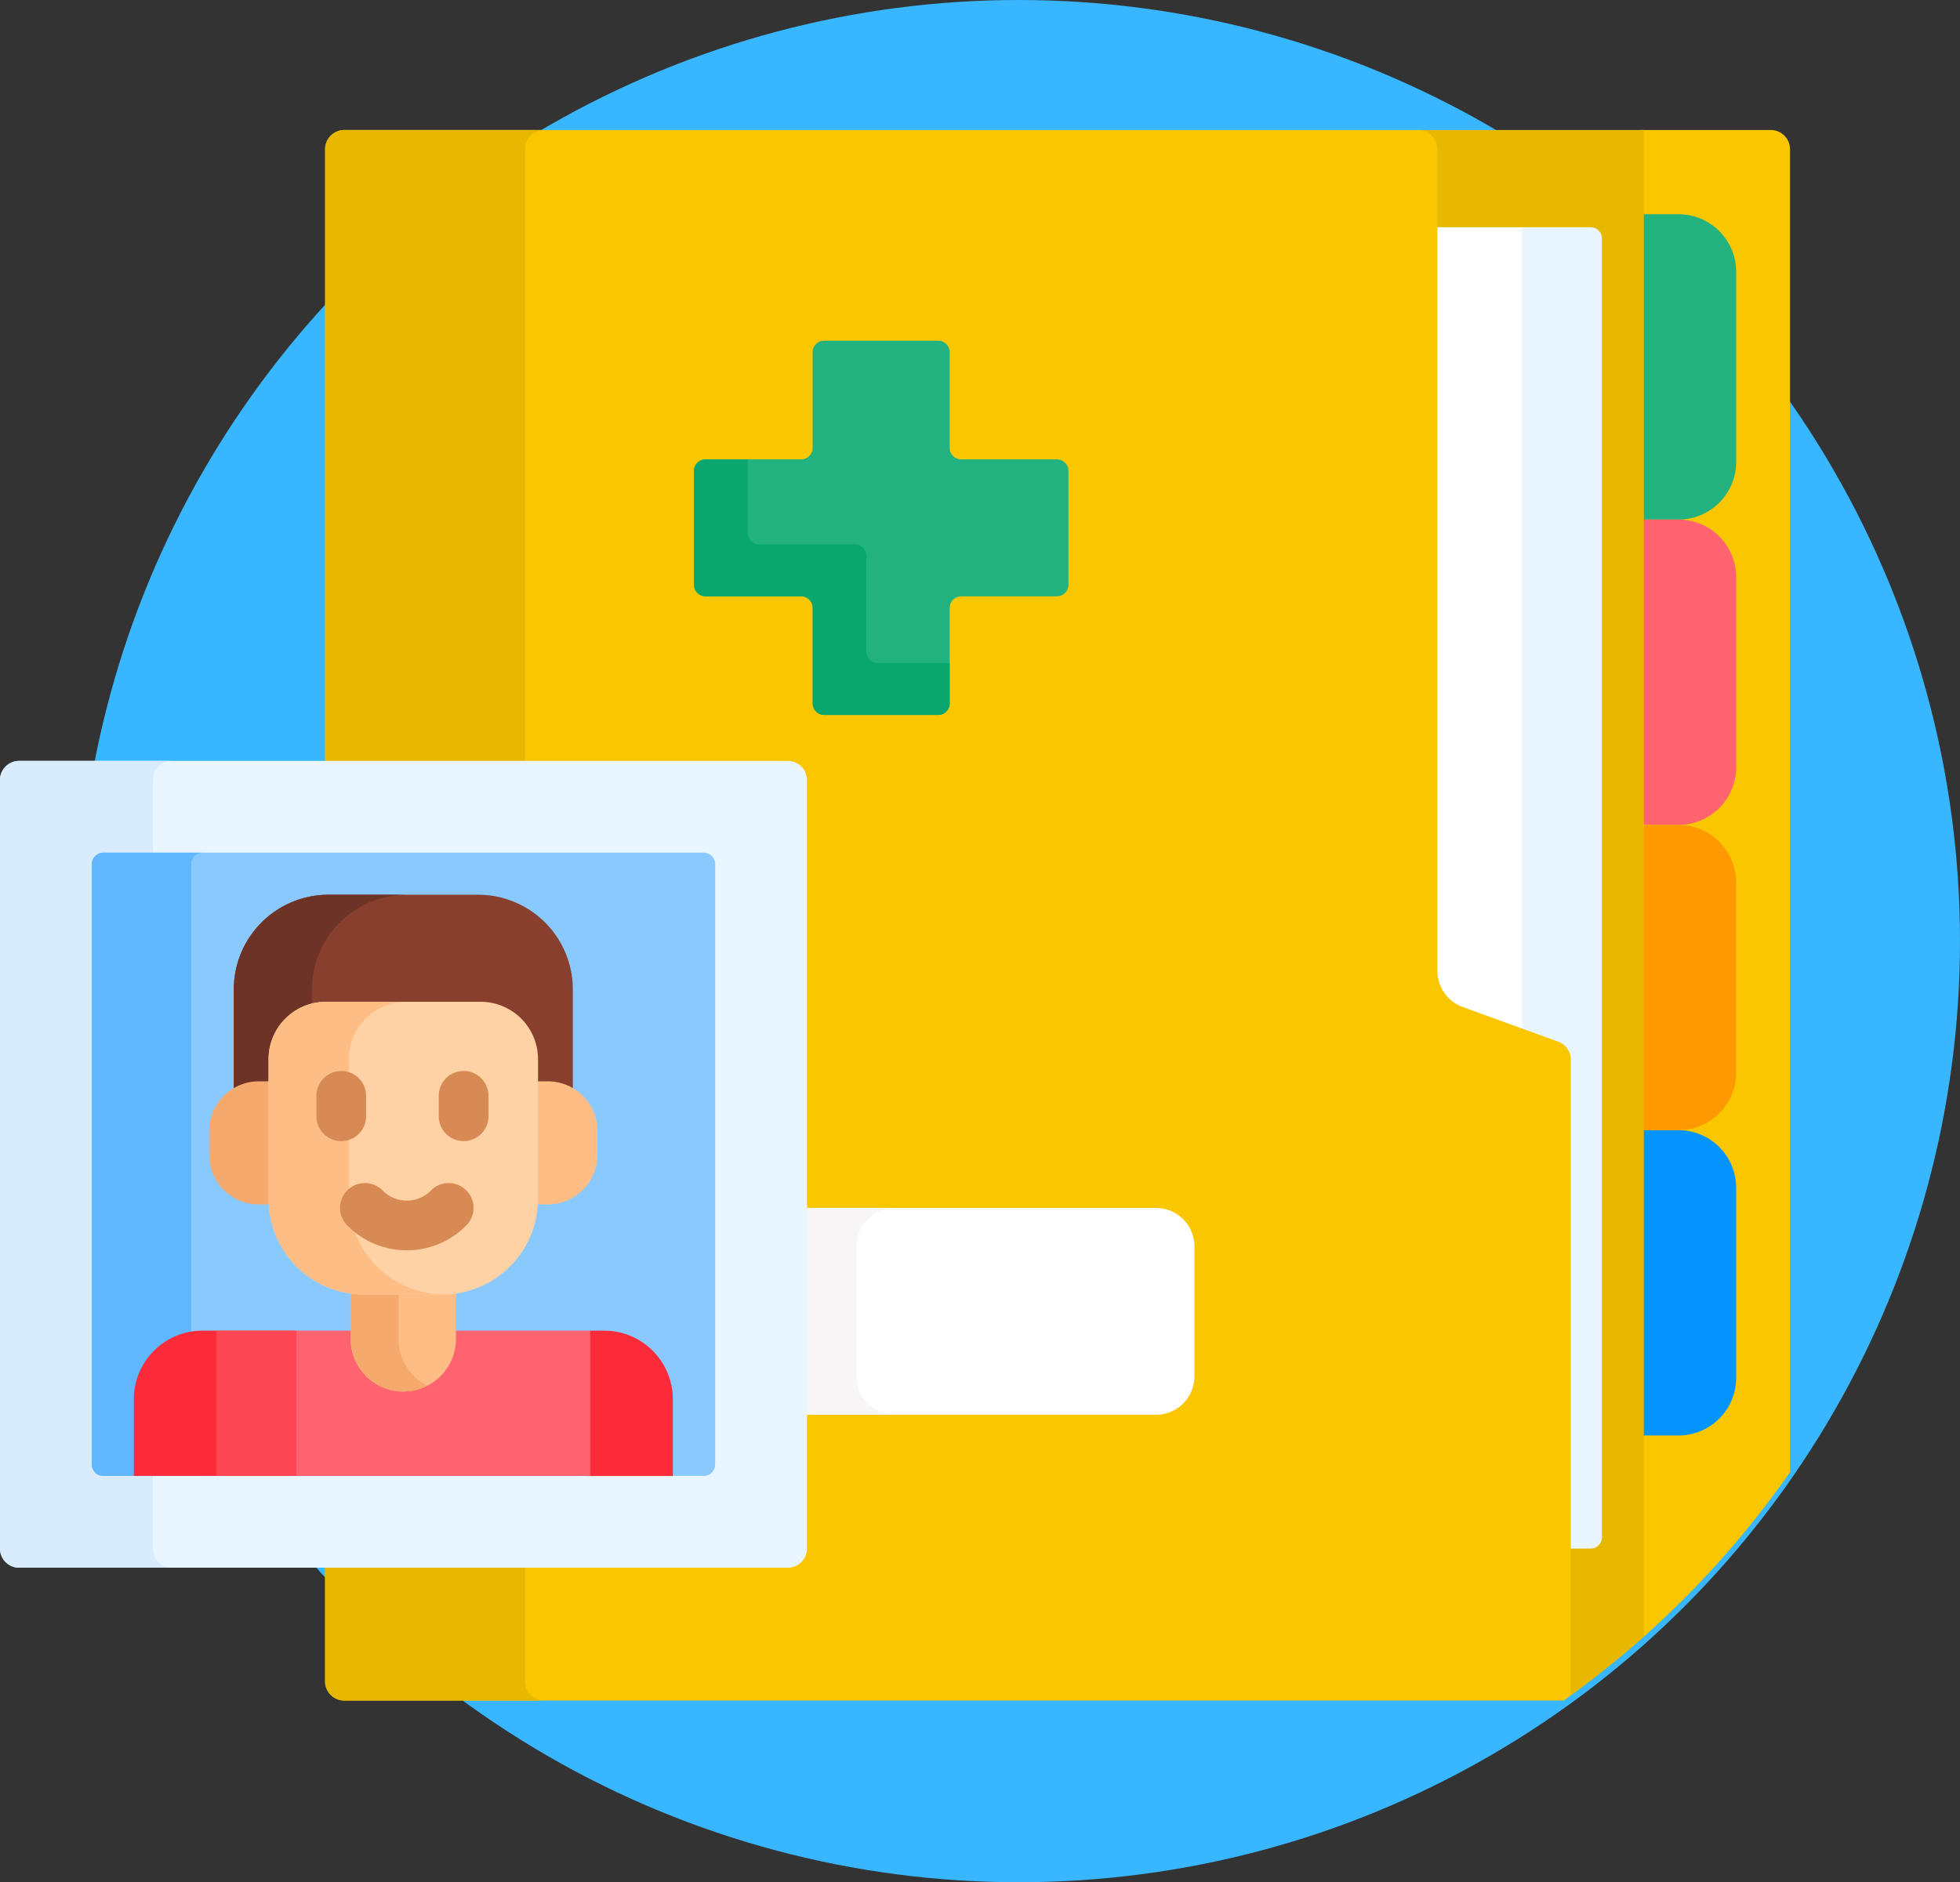 <?xml version="1.0" encoding="UTF-8"?>
<svg xmlns="http://www.w3.org/2000/svg" width="76" height="73" viewBox="0 0 76 73">
  <rect x="0" y="0" width="76" height="73" fill="#333333" stroke="none"/>
  <g id="medical-file" transform="translate(0 -11)">
    <circle id="Ellipse_28" data-name="Ellipse 28" cx="36.5" cy="36.5" r="36.5" transform="translate(3 11)" fill="#38b6ff"></circle>
    <g id="Group_24740" data-name="Group 24740" transform="translate(12.605 16.042)">
      <path id="Path_15920" data-name="Path 15920" d="M434.648,97.056V45.745A.745.745,0,0,0,433.9,45h-5.069v58.566a36.534,36.534,0,0,0,5.815-6.509Z" transform="translate(-377.845 -45)" fill="#fac600"></path>
      <g id="Group_24736" data-name="Group 24736" transform="translate(50.989 3.267)">
        <path id="Path_15921" data-name="Path 15921" d="M430.324,67.029h-1.491V78.87h1.491a2.236,2.236,0,0,0,2.236-2.236V69.265A2.236,2.236,0,0,0,430.324,67.029Z" transform="translate(-428.833 -67.029)" fill="#22b27f"></path>
        <path id="Path_15922" data-name="Path 15922" d="M430.324,146.877h-1.491v11.841h1.491a2.236,2.236,0,0,0,2.236-2.236v-7.368A2.236,2.236,0,0,0,430.324,146.877Z" transform="translate(-428.833 -135.036)" fill="#fe646f"></path>
        <path id="Path_15923" data-name="Path 15923" d="M430.324,306.571h-1.491v11.841h1.491a2.236,2.236,0,0,0,2.236-2.236v-7.368A2.236,2.236,0,0,0,430.324,306.571Z" transform="translate(-428.833 -271.048)" fill="#0593fc"></path>
        <path id="Path_15924" data-name="Path 15924" d="M430.324,226.724h-1.491v11.841h1.491a2.236,2.236,0,0,0,2.236-2.236V228.96A2.236,2.236,0,0,0,430.324,226.724Z" transform="translate(-428.833 -203.042)" fill="#fe9901"></path>
      </g>
      <path id="Path_15925" data-name="Path 15925" d="M370.785,45v.148a.6.6,0,0,1,.6.6V77.612a1.645,1.645,0,0,0,1.081,1.541l3.7,1.342a.6.6,0,0,1,.394.561v24.6l.148.059q1.473-1.07,2.833-2.279V45Z" transform="translate(-328.405 -45)" fill="#e8b800"></path>
      <path id="Path_15926" data-name="Path 15926" d="M380.913,70.435h-6.1v28.84a1.645,1.645,0,0,0,1.081,1.541l3.7,1.342a.6.6,0,0,1,.394.561v18.961h.921a.436.436,0,0,0,.436-.436V70.871A.435.435,0,0,0,380.913,70.435Z" transform="translate(-331.835 -66.663)" fill="#eaf6ff"></path>
      <path id="Path_15927" data-name="Path 15927" d="M374.811,99.275a1.645,1.645,0,0,0,1.081,1.541l2.358.854V70.435h-3.439v28.84Z" transform="translate(-331.833 -66.663)" fill="#fff"></path>
      <g id="Group_24739" data-name="Group 24739" transform="translate(0 0)">
        <path id="Path_15928" data-name="Path 15928" d="M132.814,80.356l-3.7-1.342a1.491,1.491,0,0,1-.983-1.4V45.745a.746.746,0,0,0-.745-.745H85.745a.745.745,0,0,0-.745.745V69.617h17.944a.594.594,0,0,1,.593.593v29.807a.594.594,0,0,1-.593.593H85v4.555a.745.745,0,0,0,.745.745h47.287c.092-.065.181-.133.272-.2V81.056A.745.745,0,0,0,132.814,80.356Z" transform="translate(-85 -45)" fill="#fac600"></path>
        <g id="Group_24737" data-name="Group 24737">
          <path id="Path_15929" data-name="Path 15929" d="M92.75,69.617V45.745A.745.745,0,0,1,93.5,45h-7.75a.745.745,0,0,0-.745.745V69.617Z" transform="translate(-85 -45)" fill="#e8b800"></path>
          <path id="Path_15930" data-name="Path 15930" d="M92.75,424.555V420H85v4.555a.745.745,0,0,0,.745.745H93.5A.745.745,0,0,1,92.75,424.555Z" transform="translate(-85 -364.389)" fill="#e8b800"></path>
        </g>
        <path id="Path_15931" data-name="Path 15931" d="M195.522,104.694h-3.709a.447.447,0,0,1-.447-.447v-3.709a.447.447,0,0,0-.447-.447H186.5a.447.447,0,0,0-.447.447v3.709a.447.447,0,0,1-.447.447H181.9a.447.447,0,0,0-.447.447v4.418a.447.447,0,0,0,.447.447h3.709a.447.447,0,0,1,.447.447v3.709a.447.447,0,0,0,.447.447h4.418a.447.447,0,0,0,.447-.447v-3.709a.447.447,0,0,1,.447-.447h3.709a.447.447,0,0,0,.447-.447v-4.418A.447.447,0,0,0,195.522,104.694Z" transform="translate(-167.147 -91.92)" fill="#22b27f"></path>
        <g id="Group_24738" data-name="Group 24738" transform="translate(14.303 12.773)">
          <path id="Path_15932" data-name="Path 15932" d="M188.586,139.035a.447.447,0,0,1-.447-.447v-3.709a.447.447,0,0,0-.447-.447h-3.709a.447.447,0,0,1-.447-.447v-2.849H181.9a.447.447,0,0,0-.447.447V136a.447.447,0,0,0,.447.447h3.709a.447.447,0,0,1,.447.447V140.6a.447.447,0,0,0,.447.447h4.418a.447.447,0,0,0,.447-.447v-1.568Z" transform="translate(-181.452 -131.135)" fill="#09a76d"></path>
        </g>
        <path id="Path_15933" data-name="Path 15933" d="M223.682,326.914H210v8.021h13.682a1.491,1.491,0,0,0,1.491-1.491V328.4A1.491,1.491,0,0,0,223.682,326.914Z" transform="translate(-191.463 -285.108)" fill="#fff"></path>
        <path id="Path_15934" data-name="Path 15934" d="M212.076,333.443V328.4a1.491,1.491,0,0,1,1.491-1.491H210v8.021h3.567A1.491,1.491,0,0,1,212.076,333.443Z" transform="translate(-191.463 -285.107)" fill="#f8f6f6"></path>
      </g>
    </g>
    <g id="Group_24752" data-name="Group 24752" transform="translate(0 40.511)">
      <g id="Group_24741" data-name="Group 24741">
        <path id="Path_15935" data-name="Path 15935" d="M30.549,241.29H.741A.742.742,0,0,1,0,240.549V210.741A.742.742,0,0,1,.741,210H30.549a.742.742,0,0,1,.741.741v29.807A.742.742,0,0,1,30.549,241.29Z" transform="translate(0 -210)" fill="#eaf6ff"></path>
        <path id="Path_15936" data-name="Path 15936" d="M5.932,240.549v-2.818H4a.445.445,0,0,1-.445-.445V214A.445.445,0,0,1,4,213.559H5.932v-2.818A.742.742,0,0,1,6.673,210H.741a.742.742,0,0,0-.741.741v29.807a.742.742,0,0,0,.741.741H6.673A.742.742,0,0,1,5.932,240.549Z" transform="translate(0 -210)" fill="#d8ecfe"></path>
        <path id="Path_15937" data-name="Path 15937" d="M24,257.727V234.445a.445.445,0,0,1,.445-.445H47.727a.445.445,0,0,1,.445.445v23.282a.445.445,0,0,1-.445.445H24.445A.445.445,0,0,1,24,257.727Z" transform="translate(-20.441 -230.441)" fill="#8ac9fe"></path>
        <path id="Path_15938" data-name="Path 15938" d="M27.856,257.727V234.445A.445.445,0,0,1,28.3,234H24.445a.445.445,0,0,0-.445.445v23.282a.445.445,0,0,0,.445.445H28.3A.445.445,0,0,1,27.856,257.727Z" transform="translate(-20.441 -230.441)" fill="#60b7ff"></path>
      </g>
      <g id="Group_24742" data-name="Group 24742" transform="translate(5.19 22.096)">
        <path id="Path_15939" data-name="Path 15939" d="M37.661,359A2.661,2.661,0,0,0,35,361.661v2.974h3.35V359.3L38.2,359Z" transform="translate(-35 -359)" fill="#fb2b3a"></path>
        <path id="Path_15940" data-name="Path 15940" d="M154.019,359h-.541l-.148.3v5.339h3.35v-2.974A2.661,2.661,0,0,0,154.019,359Z" transform="translate(-135.781 -359)" fill="#fb2b3a"></path>
      </g>
      <path id="Path_15941" data-name="Path 15941" d="M56.593,359H71.087v5.635H56.593Z" transform="translate(-48.201 -336.904)" fill="#fe646f"></path>
      <path id="Path_15942" data-name="Path 15942" d="M56.593,359h3.1v5.635h-3.1Z" transform="translate(-48.201 -336.904)" fill="#fd4755"></path>
      <g id="Group_24747" data-name="Group 24747" transform="translate(8.111 5.19)">
        <path id="Path_15943" data-name="Path 15943" d="M62.112,252.384h.524v-1.007a2.078,2.078,0,0,1,2.076-2.076h6a2.078,2.078,0,0,1,2.076,2.076v1.007h.524a1.768,1.768,0,0,1,.973.291v-4A3.673,3.673,0,0,0,70.611,245h-5.8a3.673,3.673,0,0,0-3.673,3.673v4A1.768,1.768,0,0,1,62.112,252.384Z" transform="translate(-60.184 -245)" fill="#883f2e"></path>
        <g id="Group_24743" data-name="Group 24743" transform="translate(0.955)">
          <path id="Path_15944" data-name="Path 15944" d="M64.17,248.673A3.673,3.673,0,0,1,67.844,245H64.812a3.673,3.673,0,0,0-3.673,3.673v4a1.768,1.768,0,0,1,.973-.291h.524v-1.007a2.078,2.078,0,0,1,1.535-2Z" transform="translate(-61.139 -245)" fill="#6d3326"></path>
        </g>
        <g id="Group_24744" data-name="Group 24744" transform="translate(0 7.236)">
          <path id="Path_15945" data-name="Path 15945" d="M57.149,298.355v-4.562h-.524a1.928,1.928,0,0,0-1.928,1.928v.92a1.928,1.928,0,0,0,1.928,1.928h.531C57.152,298.5,57.149,298.427,57.149,298.355Z" transform="translate(-54.697 -293.793)" fill="#f6a96c"></path>
          <path id="Path_15946" data-name="Path 15946" d="M140.175,293.793h-.524v4.562c0,.072,0,.143-.007.214h.531a1.928,1.928,0,0,0,1.928-1.928v-.92A1.928,1.928,0,0,0,140.175,293.793Z" transform="translate(-127.047 -293.793)" fill="#ffbd86"></path>
        </g>
        <path id="Path_15947" data-name="Path 15947" d="M95.255,348.332H92.221a3.572,3.572,0,0,1-.524-.039V350.2a2.041,2.041,0,1,0,4.082,0v-1.911A3.572,3.572,0,0,1,95.255,348.332Z" transform="translate(-86.21 -332.975)" fill="#ffbd86"></path>
        <g id="Group_24745" data-name="Group 24745" transform="translate(5.487 15.318)">
          <path id="Path_15948" data-name="Path 15948" d="M93.555,350.2v-1.872H92.221a3.572,3.572,0,0,1-.524-.039V350.2a2.039,2.039,0,0,0,2.97,1.816A2.04,2.04,0,0,1,93.555,350.2Z" transform="translate(-91.697 -348.293)" fill="#f6a96c"></path>
        </g>
        <g id="Group_24746" data-name="Group 24746" transform="translate(2.303 4.152)">
          <path id="Path_15949" data-name="Path 15949" d="M76.972,284.353H73.937a3.707,3.707,0,0,1-3.707-3.707v-5.421A2.224,2.224,0,0,1,72.454,273h6a2.224,2.224,0,0,1,2.224,2.224v5.421A3.707,3.707,0,0,1,76.972,284.353Z" transform="translate(-70.23 -273)" fill="#fed2a4"></path>
        </g>
        <path id="Path_15950" data-name="Path 15950" d="M73.343,280.645v-5.421A2.224,2.224,0,0,1,75.568,273H72.454a2.224,2.224,0,0,0-2.224,2.224v5.421a3.707,3.707,0,0,0,3.707,3.707h3.074A3.707,3.707,0,0,1,73.343,280.645Z" transform="translate(-67.927 -268.848)" fill="#ffbd86"></path>
      </g>
      <g id="Group_24750" data-name="Group 24750" transform="translate(12.268 12.023)">
        <g id="Group_24748" data-name="Group 24748">
          <path id="Path_15951" data-name="Path 15951" d="M83.689,293.8a.964.964,0,0,1-.964-.964v-.792a.964.964,0,1,1,1.928,0v.792A.964.964,0,0,1,83.689,293.8Z" transform="translate(-82.725 -291.078)" fill="#d88a55"></path>
        </g>
        <g id="Group_24749" data-name="Group 24749" transform="translate(4.745)">
          <path id="Path_15952" data-name="Path 15952" d="M115.689,293.8a.964.964,0,0,1-.964-.964v-.792a.964.964,0,1,1,1.928,0v.792A.964.964,0,0,1,115.689,293.8Z" transform="translate(-114.725 -291.078)" fill="#d88a55"></path>
        </g>
      </g>
      <g id="Group_24751" data-name="Group 24751" transform="translate(13.2 16.387)">
        <path id="Path_15953" data-name="Path 15953" d="M91.584,323.093a3.231,3.231,0,0,1-2.292-.948.964.964,0,1,1,1.363-1.363,1.315,1.315,0,0,0,1.857,0,.964.964,0,1,1,1.363,1.363A3.23,3.23,0,0,1,91.584,323.093Z" transform="translate(-89.01 -320.5)" fill="#d88a55"></path>
      </g>
    </g>
  </g>
</svg>
